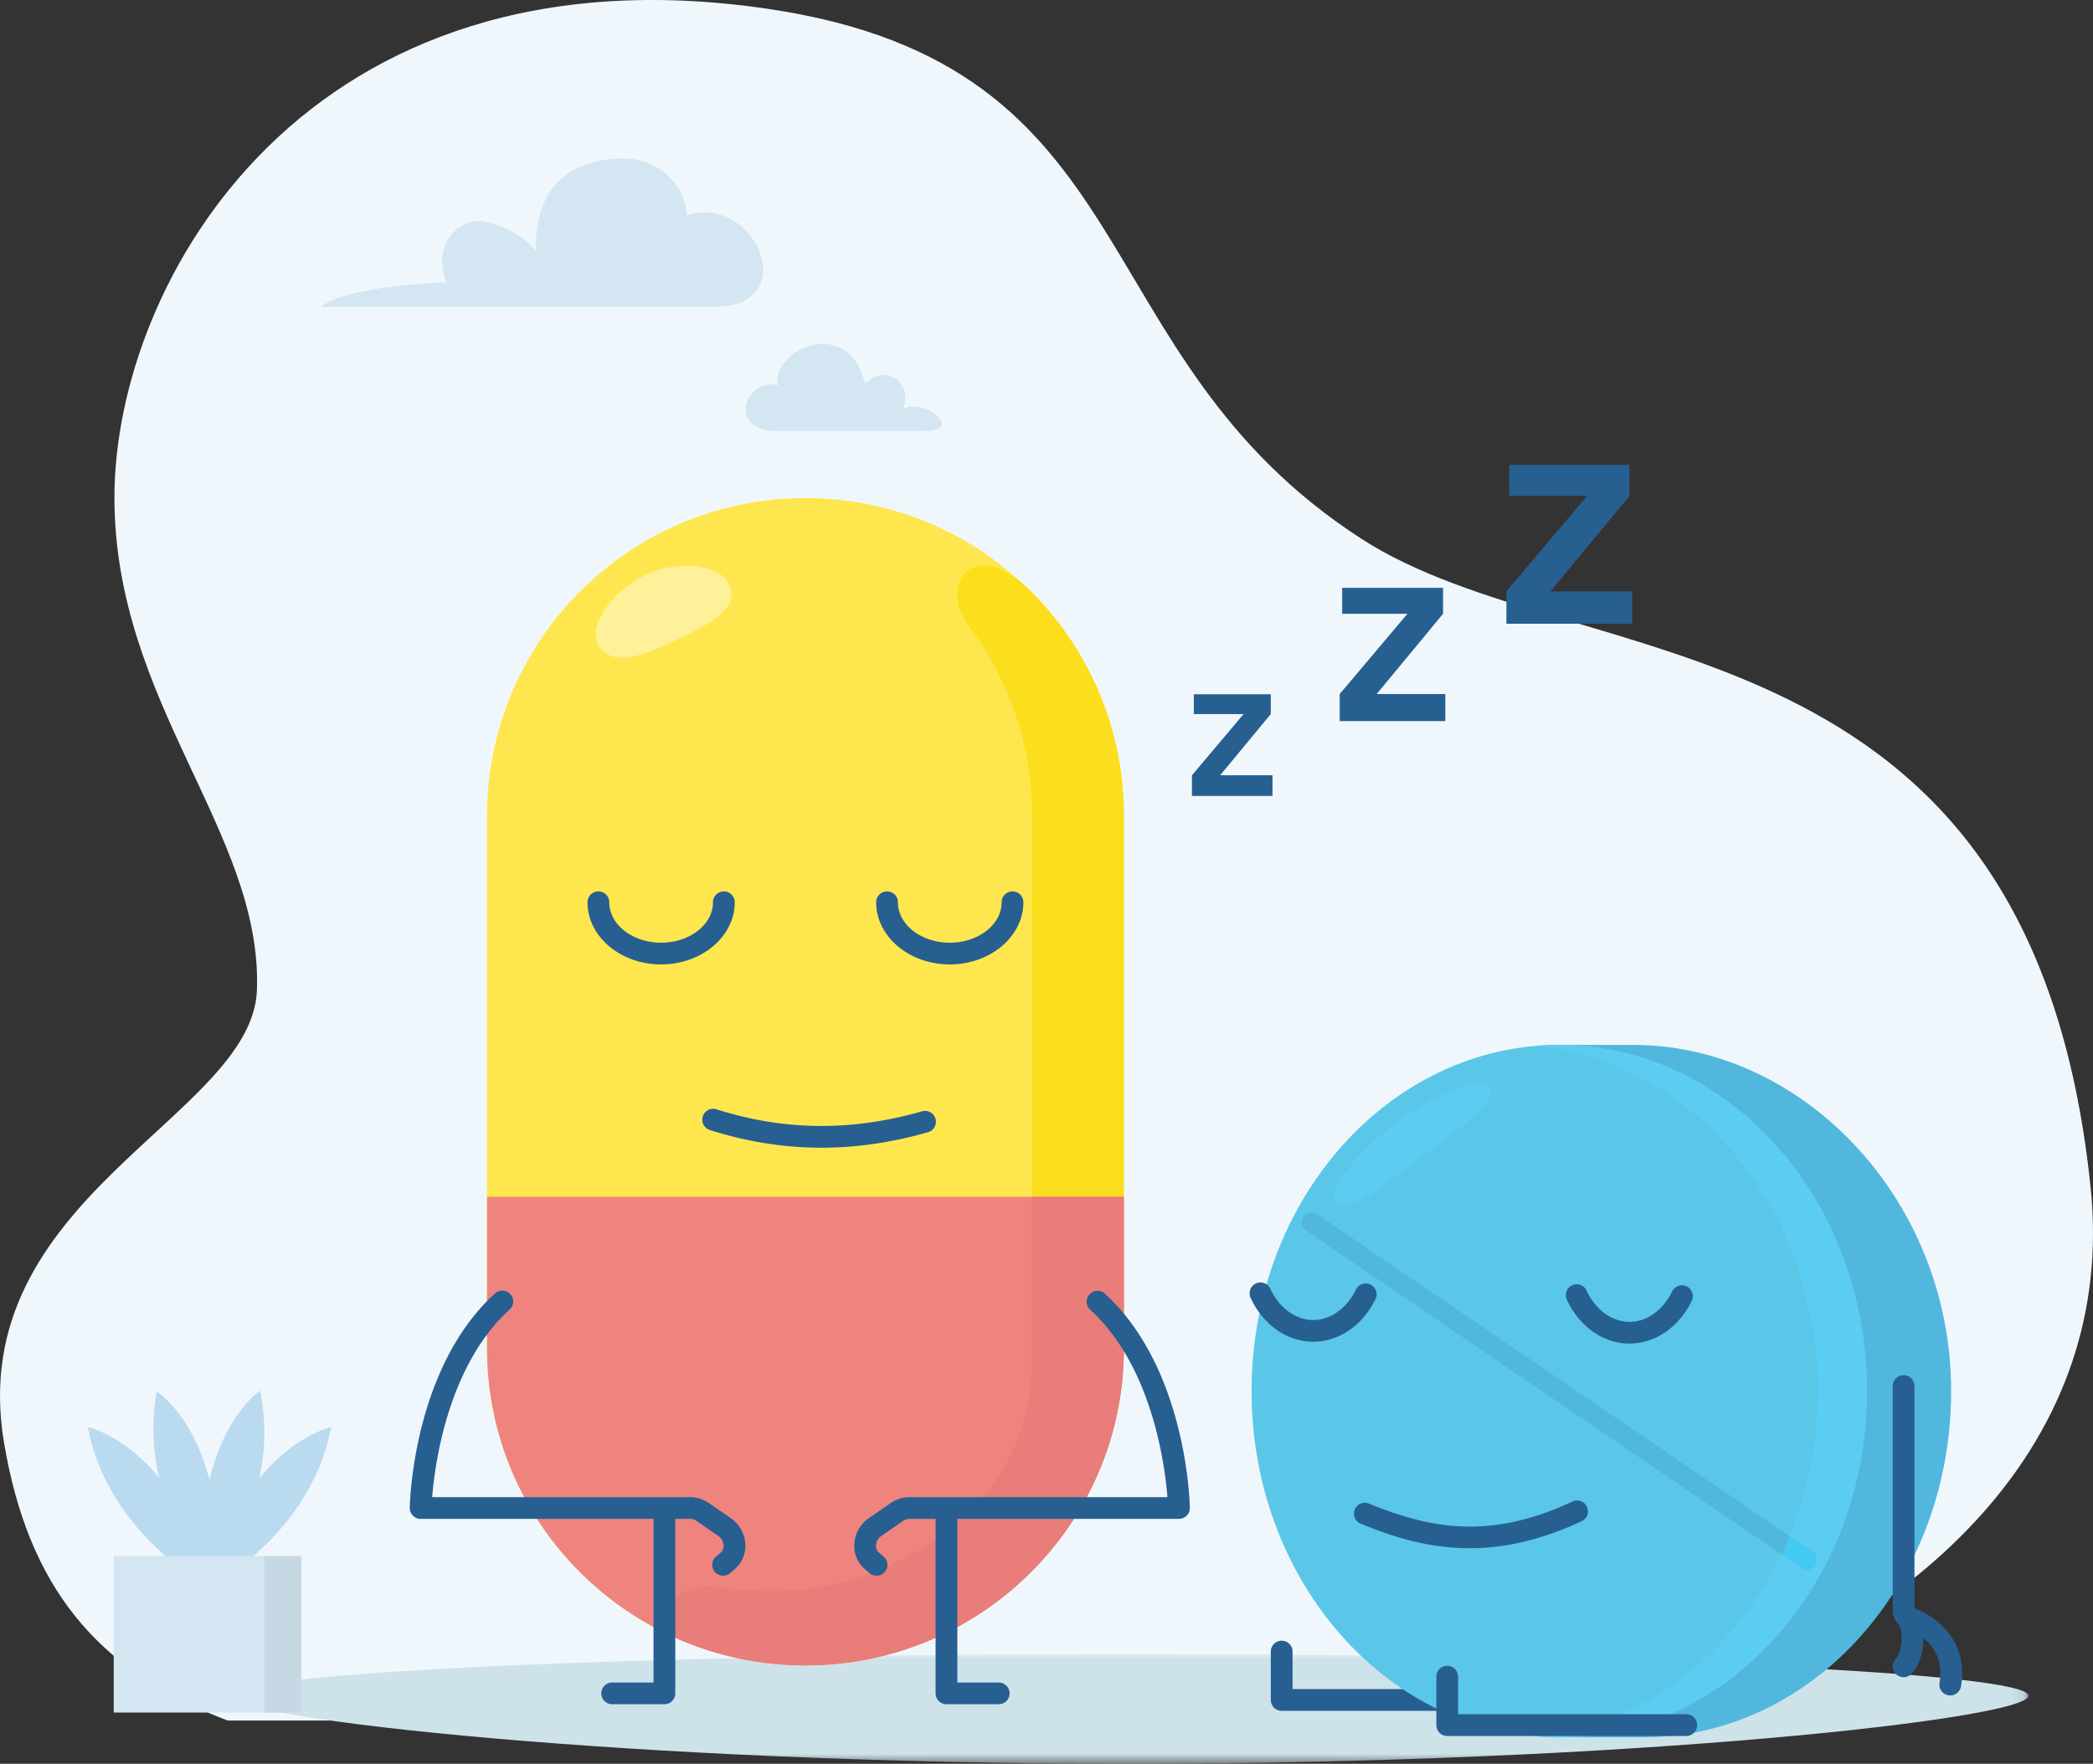 <svg xmlns="http://www.w3.org/2000/svg" xmlns:xlink="http://www.w3.org/1999/xlink" width="178" height="150"><rect width="100%" height="100%" fill="#333333" stroke="none"/><defs><path id="a" d="M0 0h152.908v9.345H0z"/><path id="c" d="M0 150h178V0H0z"/></defs><g fill="none" fill-rule="evenodd"><path fill="#F0F7FC" d="M21.852 84.187C21.473 95.057-3.196 101.83.349 122.733c2.05 12.096 7.754 19.308 19.008 23.588h120.179c24.564-8.12 40.443-24.05 38.265-45.293-5.072-49.463-43.55-43.263-62.014-55.203C91.482 30.108 98.067 5.558 65.244.742 26.113-4.999 9.732 23.882 9.732 42.303c0 17.492 12.585 28.488 12.12 41.884"/><g transform="translate(19.61 140.655)"><mask id="b" fill="#fff"><use xlink:href="#a"/></mask><path fill="#CEE2EA" d="M152.908 3.558c0 1.964-34.23 5.787-76.454 5.787S0 5.522 0 3.558C0 1.593 34.23 0 76.454 0s76.454 1.593 76.454 3.558" mask="url(#b)"/></g><path fill="#BADAEF" d="M16.373 134.034s-7.317-4.275-8.903-12.67c0 0 6.892 1.426 10.346 12.67m1.444 0s7.317-4.275 8.904-12.67c0 0-6.893 1.426-10.347 12.67"/><path fill="#BADAEF" d="M17.05 133.348s-5.276-6.625-3.719-15.025c0 0 5.912 3.814 5.066 15.546"/><path fill="#BADAEF" d="M18.755 133.375s5.117-6.75 3.361-15.11c0 0-5.82 3.953-4.695 15.662"/><mask id="d" fill="#fff"><use xlink:href="#c"/></mask><path fill="#D3E6F2" d="M9.672 145.644h15.944v-13.312H9.672z" mask="url(#d)"/><path fill="#C6D8E3" d="M22.483 145.644h3.133v-13.312h-3.133z" mask="url(#d)"/><path fill="#FEE74E" d="M68.5 141.634c-14.958 0-27.083-12.105-27.083-27.037V69.399c0-14.932 12.125-27.038 27.082-27.038 14.958 0 27.082 12.106 27.082 27.038v45.198c0 14.932-12.124 27.037-27.082 27.037" mask="url(#d)"/><path fill="#FCDF1C" d="M95.581 69.323v32.428h-7.82V69.323c0-6.1-2.06-11.702-5.461-16.239-2.483-3.31.447-7.702 5.35-2.827 4.897 4.882 7.931 11.617 7.931 19.066" mask="url(#d)"/><path fill="#EF847F" d="M95.58 101.776v12.894c0 14.89-12.125 26.962-27.081 26.962-14.955 0-27.08-12.072-27.08-26.962v-12.894H95.58z" mask="url(#d)"/><path fill="#E87D79" d="M95.58 101.776v12.894c0 14.89-12.125 26.962-27.08 26.962-3.802 0-7.42-.78-10.7-2.186-2.09-.896-1.429-5.18 3.59-4.435 6.301.936 13.079-.09 19.438-5.002a17.873 17.873 0 006.932-14.141v-14.092h7.82z" mask="url(#d)"/><path fill="#275F91" d="M56.225 82.019c-3.452 0-6.26-2.371-6.26-5.286a.925.925 0 011.851 0c0 1.896 1.978 3.438 4.409 3.438s4.41-1.542 4.41-3.438a.924.924 0 111.85 0c0 2.915-2.808 5.286-6.26 5.286m24.549 0c-3.452 0-6.26-2.371-6.26-5.286a.924.924 0 111.85 0c0 1.896 1.978 3.438 4.41 3.438 2.43 0 4.409-1.542 4.409-3.438a.925.925 0 011.851 0c0 2.915-2.809 5.286-6.26 5.286M69.859 97.606c-3.182 0-6.328-.5-9.488-1.505a.924.924 0 11.561-1.761c5.76 1.83 11.478 1.887 17.485.17a.924.924 0 11.509 1.777c-3.08.88-6.089 1.32-9.067 1.32m-13.354 47.328h-4.4a.925.925 0 11-.001-1.848h3.475V129.28a.925.925 0 011.851 0v14.731c0 .51-.414.924-.925.924m28.39 0h-4.401a.925.925 0 01-.926-.924v-14.73a.926.926 0 011.851-.001v13.807h3.476a.925.925 0 110 1.848" mask="url(#d)"/><path fill="#275F91" d="M61.495 134.004a.924.924 0 01-.602-1.626l.376-.32a.77.77 0 00.271-.586c0-.333-.164-.645-.44-.836l-1.85-1.281a1.02 1.02 0 00-.586-.183h-22.89a.925.925 0 01-.926-.941c.009-.483.297-11.906 7.252-18.234a.929.929 0 011.307.06.923.923 0 01-.06 1.306c-5.266 4.792-6.368 13.162-6.593 15.961h21.91c.59 0 1.157.177 1.64.512l1.852 1.282a2.868 2.868 0 011.235 2.354c0 .766-.335 1.491-.92 1.99l-.375.321a.922.922 0 01-.601.221m13.051 0a.924.924 0 01-.601-.22l-.376-.322a2.615 2.615 0 01-.92-1.99c0-.938.462-1.817 1.235-2.354l1.851-1.282a2.874 2.874 0 011.641-.512h21.91c-.224-2.8-1.326-11.17-6.592-15.961a.925.925 0 011.247-1.365c6.954 6.327 7.243 17.75 7.252 18.233a.928.928 0 01-.925.941H77.375c-.21 0-.413.063-.586.183l-1.85 1.281c-.275.19-.44.503-.44.836 0 .225.1.439.272.586l.375.32a.923.923 0 01-.601 1.626m47.719 11.492h-13.262a.925.925 0 01-.926-.924v-4.116a.925.925 0 011.851 0v3.192h12.337a.925.925 0 110 1.848" mask="url(#d)"/><path fill="#52B7DD" d="M116.674 118.304c0 11.79 6.16 24.739 15.056 29.44h8.037c14.453 0 26.17-13.181 26.17-29.44 0-16.26-12.595-29.442-27.048-29.442h-7.159c-7.399 5.202-15.056 18.903-15.056 29.442" mask="url(#d)"/><path fill="#5AC7E9" d="M106.44 118.304c0 16.259 11.716 29.44 26.169 29.44 14.453 0 26.17-13.181 26.17-29.44 0-16.26-11.717-29.442-26.17-29.442-14.453 0-26.17 13.182-26.17 29.442" mask="url(#d)"/><path fill="#5CCDF2" d="M158.778 118.305c0 16.258-11.718 29.442-26.168 29.442-.703 0-1.4-.031-2.09-.093 13.475-1.196 24.083-13.883 24.083-29.35 0-15.466-10.608-28.152-24.084-29.35a24.16 24.16 0 012.091-.092c14.45 0 26.168 13.184 26.168 29.443" mask="url(#d)"/><path fill="#52B7DD" d="M154.367 133.127a.834.834 0 00-.218-1.162l-42.131-28.702c-.383-.261-.905-.164-1.167.217s-.164.9.219 1.162l42.13 28.703a.843.843 0 001.167-.218" mask="url(#d)"/><path fill="#42CAF5" d="M154.365 133.127a.838.838 0 01-1.166.215l-1.684-1.148c.24-.51.47-1.026.685-1.554l1.949 1.326c.382.258.481.78.216 1.16" mask="url(#d)"/><path fill="#275F91" d="M111.682 114.107h-.05c-2.2-.022-4.22-1.452-5.274-3.732a.923.923 0 01.452-1.226.927.927 0 011.228.453c.751 1.624 2.135 2.643 3.612 2.657h.032c1.466 0 2.856-.988 3.634-2.585a.924.924 0 011.237-.428c.46.223.651.776.428 1.235-1.092 2.24-3.118 3.626-5.299 3.626m26.896.155h-.052c-2.2-.022-4.22-1.451-5.274-3.732a.923.923 0 01.452-1.226.927.927 0 011.228.453c.751 1.624 2.135 2.643 3.612 2.657 1.456.034 2.883-.976 3.666-2.586a.925.925 0 011.665.807c-1.091 2.241-3.117 3.627-5.297 3.627m-13.603 17.405c-3.461 0-6.466-.942-9.254-2.086a.923.923 0 11.703-1.709c5.4 2.214 10.403 3.034 17.277-.162a.925.925 0 11.782 1.675c-3.559 1.655-6.685 2.282-9.508 2.282m18.392 15.967h-20.286a.925.925 0 01-.926-.924v-4.117a.925.925 0 011.851 0v3.193h19.361a.925.925 0 110 1.848m22.495-3.445a.925.925 0 01-.914-1.081c.602-3.501-2.718-4.574-2.86-4.618a1.588 1.588 0 01-1.122-1.525v-19.088a.925.925 0 011.851 0v18.908c1.76.622 4.63 2.708 3.955 6.636a.925.925 0 01-.91.768z" mask="url(#d)"/><path fill="#275F91" d="M161.891 142.638a.923.923 0 01-.687-1.542c.355-.395.562-1.201.513-2.009-.037-.616-.214-1.035-.363-1.164a.926.926 0 011.215-1.394c.778.676.957 1.823.996 2.447.08 1.329-.288 2.584-.986 3.357a.924.924 0 01-.688.305" mask="url(#d)"/><path fill="#FEF19A" d="M61.94 49.583c1.002 2.01-1.077 3.226-4.118 4.698-3.04 1.472-5.68 2.522-6.895.632-.952-1.481.869-4.51 3.91-5.982 3.041-1.471 6.396-.763 7.103.652" mask="url(#d)"/><path fill="#5CCDF2" d="M126.64 92.334c.92 1.162-1.744 3.017-5.276 5.695-3.532 2.678-6.619 5.235-7.788 4.274-.916-.753 1.562-4.086 5.094-6.765 3.531-2.678 7.323-4.023 7.97-3.204" mask="url(#d)"/><path fill="#D3E6F2" d="M60.758 26.095h-33.46s1.457-1.686 10.642-2.087c-1.33-3.89 1.692-5.334 2.9-5.214 1.21.12 3.626 1.021 4.714 2.556 0-5.323 2.538-7.489 6.767-7.85 4.23-.36 6.164 3.008 6.043 4.813 5.927-1.925 9.984 7.782 2.394 7.782m5.33 10.553h12.585c3.38 0-.07-2.915-1.93-1.82 1.044-1.919-1.275-4.163-3.17-2.179-1.437-5.985-8.04-2.842-7.416.128-2.565-.83-4.596 3.871-.069 3.871" mask="url(#d)"/><path fill="#275F91" d="M101.369 65.933l4.392-5.204h-4.233v-1.686h6.546v1.686l-4.307 5.204h4.454v1.759h-6.852zm12.566-6.91l5.759-6.822h-5.55v-2.21h8.581v2.21l-5.646 6.822h5.839v2.306h-8.983zm14.176-8.727l6.861-8.128h-6.612v-2.634h10.225v2.634l-6.728 8.128h6.957v2.747h-10.703z" mask="url(#d)"/></g></svg>